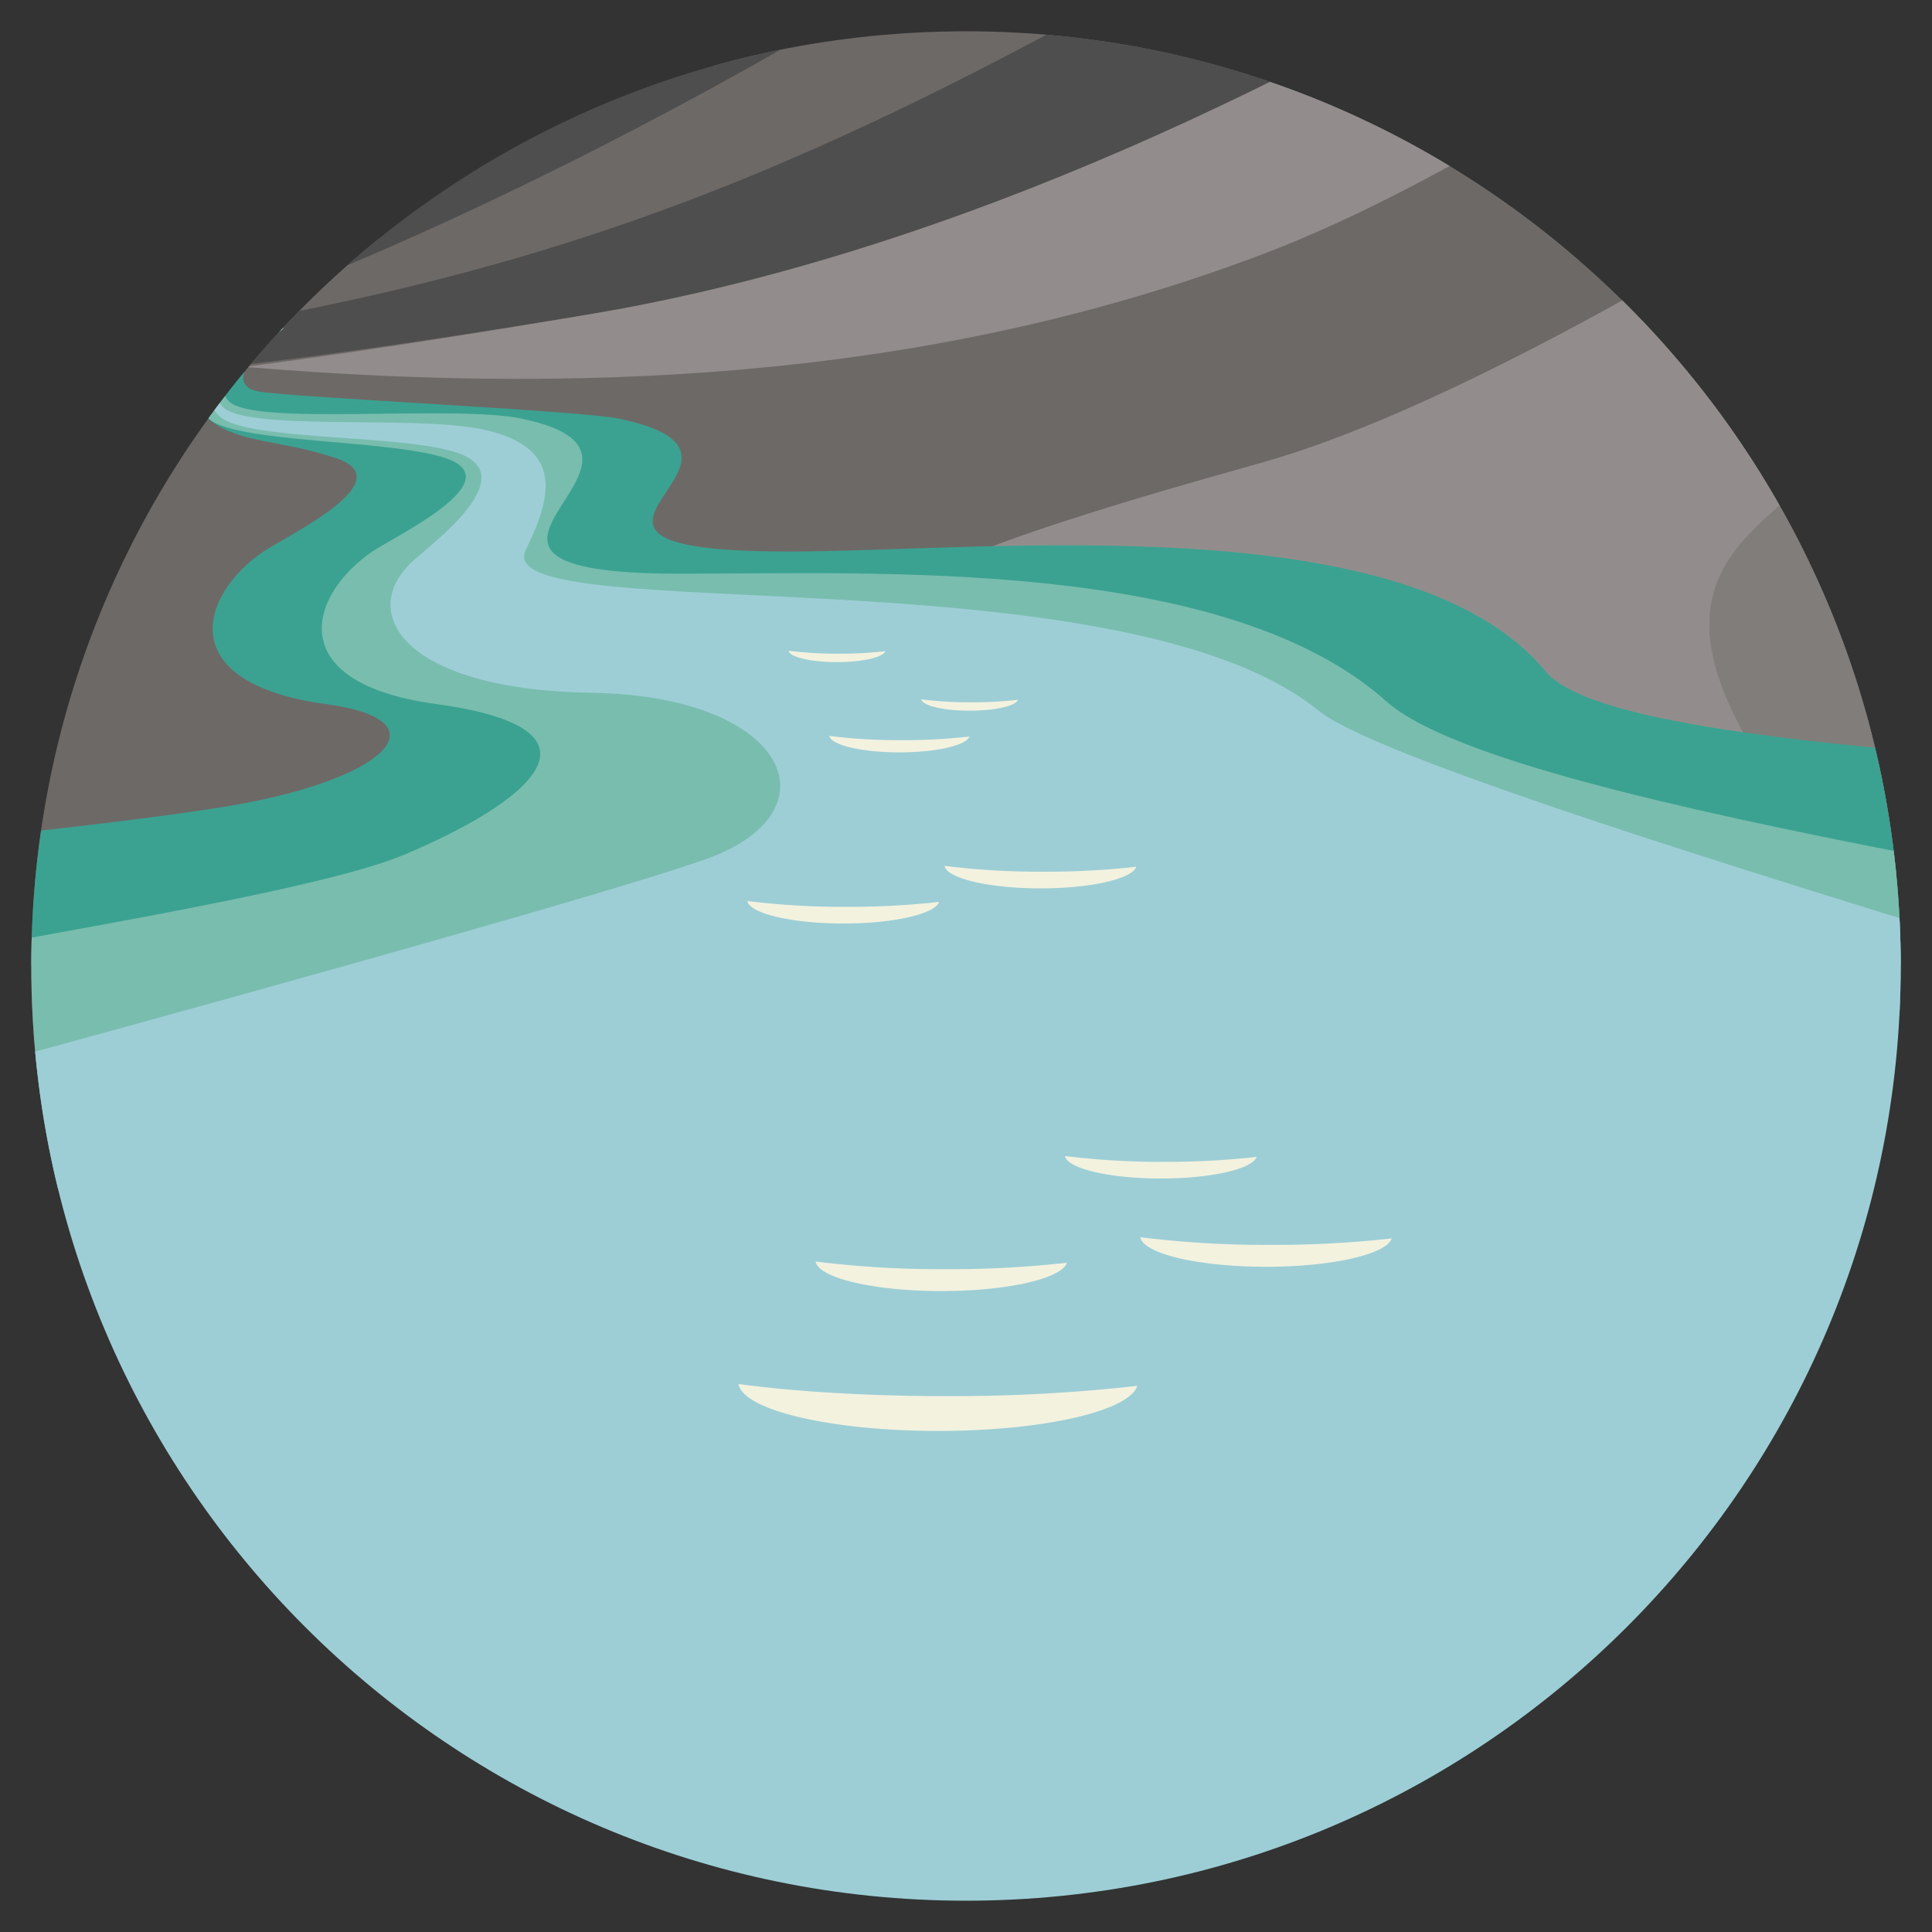 <svg id="Layer_1" data-name="Layer 1" xmlns="http://www.w3.org/2000/svg" xmlns:xlink="http://www.w3.org/1999/xlink" viewBox="0 0 600 600"><rect x="0" y="0" width="600" height="600" fill="#333333" stroke="none"/><defs><style>.cls-1{fill:none;}.cls-2{clip-path:url(#clip-path);}.cls-3{fill:#6d6967;}.cls-4{fill:#4f4e4e;}.cls-5{fill:#817d7b;}.cls-6{fill:#928d8c;}.cls-7{fill:#3ba291;}.cls-8{fill:#79bdae;}.cls-9{fill:#9dced6;}.cls-10{fill:#f3f2df;}</style><clipPath id="clip-path"><path class="cls-1" d="M9.72,300c0,160.32,130,290.28,290.28,290.28S590.28,460.32,590.28,300,460.32,9.72,300,9.72,9.72,139.68,9.72,300"/></clipPath></defs><title>EEI-POTB-LittleMaid</title><g class="cls-2"><path class="cls-3" d="M608.76-272.77S770.09-441.48,796.69-474.2c21.52,15.5,54.9,46.88,73.21,64.53v652.8L-25.53,336.55c-199.84-66.29.93-219.7,106.68-249.35C205,52.47,484.22-147.66,608.76-272.77"/><path class="cls-4" d="M-22.12,113.65c159.18-17.28,242.55-46.16,358-108.71s259-172.66,259-172.66L642.5-138S428.4,56,199.83,94.8-22.08,113.71-22.08,113.71Z"/><path class="cls-4" d="M-387.16,167.4c213.76-23.2,325.73-62,480.74-146S441.37-210.45,441.37-210.45l64,39.85S217.85,90-89.1,142.09s-298,25.4-298,25.4Z"/><path class="cls-3" d="M919.47-216.28S1080.8-385,1107.4-417.71c21.52,15.5,54.9,46.88,73.2,64.53V299.63H590.87C391,233.34,286.11,173.34,391.86,143.69,515.72,109,794.93-91.17,919.47-216.28"/><path class="cls-5" d="M954.91-16.41C945,5.84,798.85,153.52,798.85,153.52s26,117.36,37.12,134-29.46-14.6-46,12.1H590.87C436.27,248.34,261.44,223.13,274,190.52c3.7-9.54,93.88-40.12,117.82-46.83C515.72,109,794.93-91.17,919.47-216.28c0,0,161.33-168.71,187.93-201.42,12.17,8.77-131.9,355-152.49,401.29"/><path class="cls-6" d="M1107.4-417.7C1011.15-284.15,932.19-145.66,784-22S576.38,136.21,556.61,153.52s-44,34.76-4.85,90.43c6.84,9.73,4.46,24-4.13,40.9-116.24-41-267.88-65.71-273.59-94.33-2.69-13.51,86.44-38,117.82-46.83C515.72,109,794.93-91.17,919.47-216.28c0,0,161.33-168.71,187.93-201.42"/><path class="cls-6" d="M783.82-304.18S668.38-83,554.25-12.26c-39.84,24.69-103.4,69-162.55,91.37C294.93,115.65,190.4,123.48,76,113.94c28.37-3.68,63.76-9,108-16.49C412.51,58.68,629-126.46,629-126.46c51-49.46,109.27-121.78,154.83-177.72"/><path class="cls-7" d="M975.93,299.63c-32.3-71.19-460.67-48.4-496-91.19-42.91-51.93-174.63-37.13-235-37.16-92.6,0,4.77-29.39-52.81-41.29-11.88-2.46-101.62-6.6-111.64-8.38-10.6-1.88-1.92-11.77,5.28-18l.94-.71c-10,7.71-31.87,18.62-21.75,27.28,8.84,7.56,22.23,6.3,39.55,12.15,20.67,7-15.78,24.26-22.74,29-19.42,13.17-28.62,40.79,19.67,47.37,37.62,5.13,18.1,24-32.74,32-82.42,13.1-233,19-249.52,49Z"/><path class="cls-8" d="M756.41,299.63c-42.72-17.95-287-47.08-325.8-81.77-50.23-44.89-159-39.66-219.41-39.69-92.59,0,8.25-36.28-49.34-48.18-21.29-4.41-83.4,2.42-90.74-5.35s6-15,13.21-21.32l2.35-.47c-10,7.71-31.86,18.62-21.74,27.28,8.84,7.56,56.12,6.3,73.44,12.15,20.67,7-15.78,24.26-22.74,29C96.24,184.43,87,212,135.32,218.63c58.47,8,27.16,31.3-9.89,46.85-28.85,12.11-128.32,27-159.55,34.15L-46.39,375Z"/><path class="cls-9" d="M973.21,414.07C989.13,394.72,449.86,253.6,409.5,220.71c-61.75-50.31-258.22-25.31-246.22-49.92,7.66-15.71,12.81-32-13.73-37.51-21.29-4.4-73.08.8-80.43-7S80.7,108.42,87.9,102.13l.51-1.86c-10,7.71-30.09,20.54-20,29.19,8.83,7.56,56.28,5.31,73.6,11.15,20.67,7-7.28,27.77-13.54,33.39-17.83,16-3.66,40.25,55.36,41.16s75.92,34.76,38.87,50.32c-28.85,12.11-333.23,94.67-364.46,101.77L189.44,673.09Z"/><path class="cls-10" d="M232.11,279.8c.68,3.89,13.76,7,29.79,7,15.66,0,28.5-2.95,29.73-6.71a246.18,246.18,0,0,1-28.69,1.53,238.24,238.24,0,0,1-30.83-1.8"/><path class="cls-10" d="M257.57,228.54c.49,2.84,10,5.11,21.76,5.11,11.43,0,20.81-2.16,21.71-4.91a180.37,180.37,0,0,1-21,1.12,171.75,171.75,0,0,1-22.51-1.32"/><path class="cls-10" d="M286.14,217.19c.34,2,6.93,3.52,15,3.52,7.9,0,14.38-1.49,15-3.38a125,125,0,0,1-14.46.77,119.11,119.11,0,0,1-15.55-.91"/><path class="cls-10" d="M244.92,202.1c.34,2,6.93,3.52,15,3.52,7.89,0,14.37-1.49,15-3.39a122.82,122.82,0,0,1-14.47.78,120.9,120.9,0,0,1-15.55-.91"/><path class="cls-10" d="M293.34,268.89c.67,3.89,13.75,7,29.79,7,15.66,0,28.51-2.95,29.73-6.71a246.3,246.3,0,0,1-28.69,1.53,236.39,236.39,0,0,1-30.83-1.81"/><path class="cls-10" d="M253.3,391.79c.89,5.1,18,9.16,39.06,9.16,20.53,0,37.36-3.87,39-8.8a322.4,322.4,0,0,1-37.61,2,311.87,311.87,0,0,1-40.42-2.37"/><path class="cls-10" d="M229.37,429.86c1.41,8.08,28.62,14.53,62,14.53,32.58,0,59.28-6.15,61.84-14a513.83,513.83,0,0,1-59.68,3.18c-24.56,0-47-1.43-64.13-3.75"/><path class="cls-10" d="M330.74,359c.67,3.88,13.75,7,29.79,7,15.66,0,28.5-3,29.73-6.72a246.3,246.3,0,0,1-28.69,1.53,238.24,238.24,0,0,1-30.83-1.8"/><path class="cls-10" d="M354.15,384.24c.89,5.1,18,9.17,39.06,9.17,20.53,0,37.37-3.88,39-8.81a322.52,322.52,0,0,1-37.61,2,310.32,310.32,0,0,1-40.42-2.37"/></g></svg>